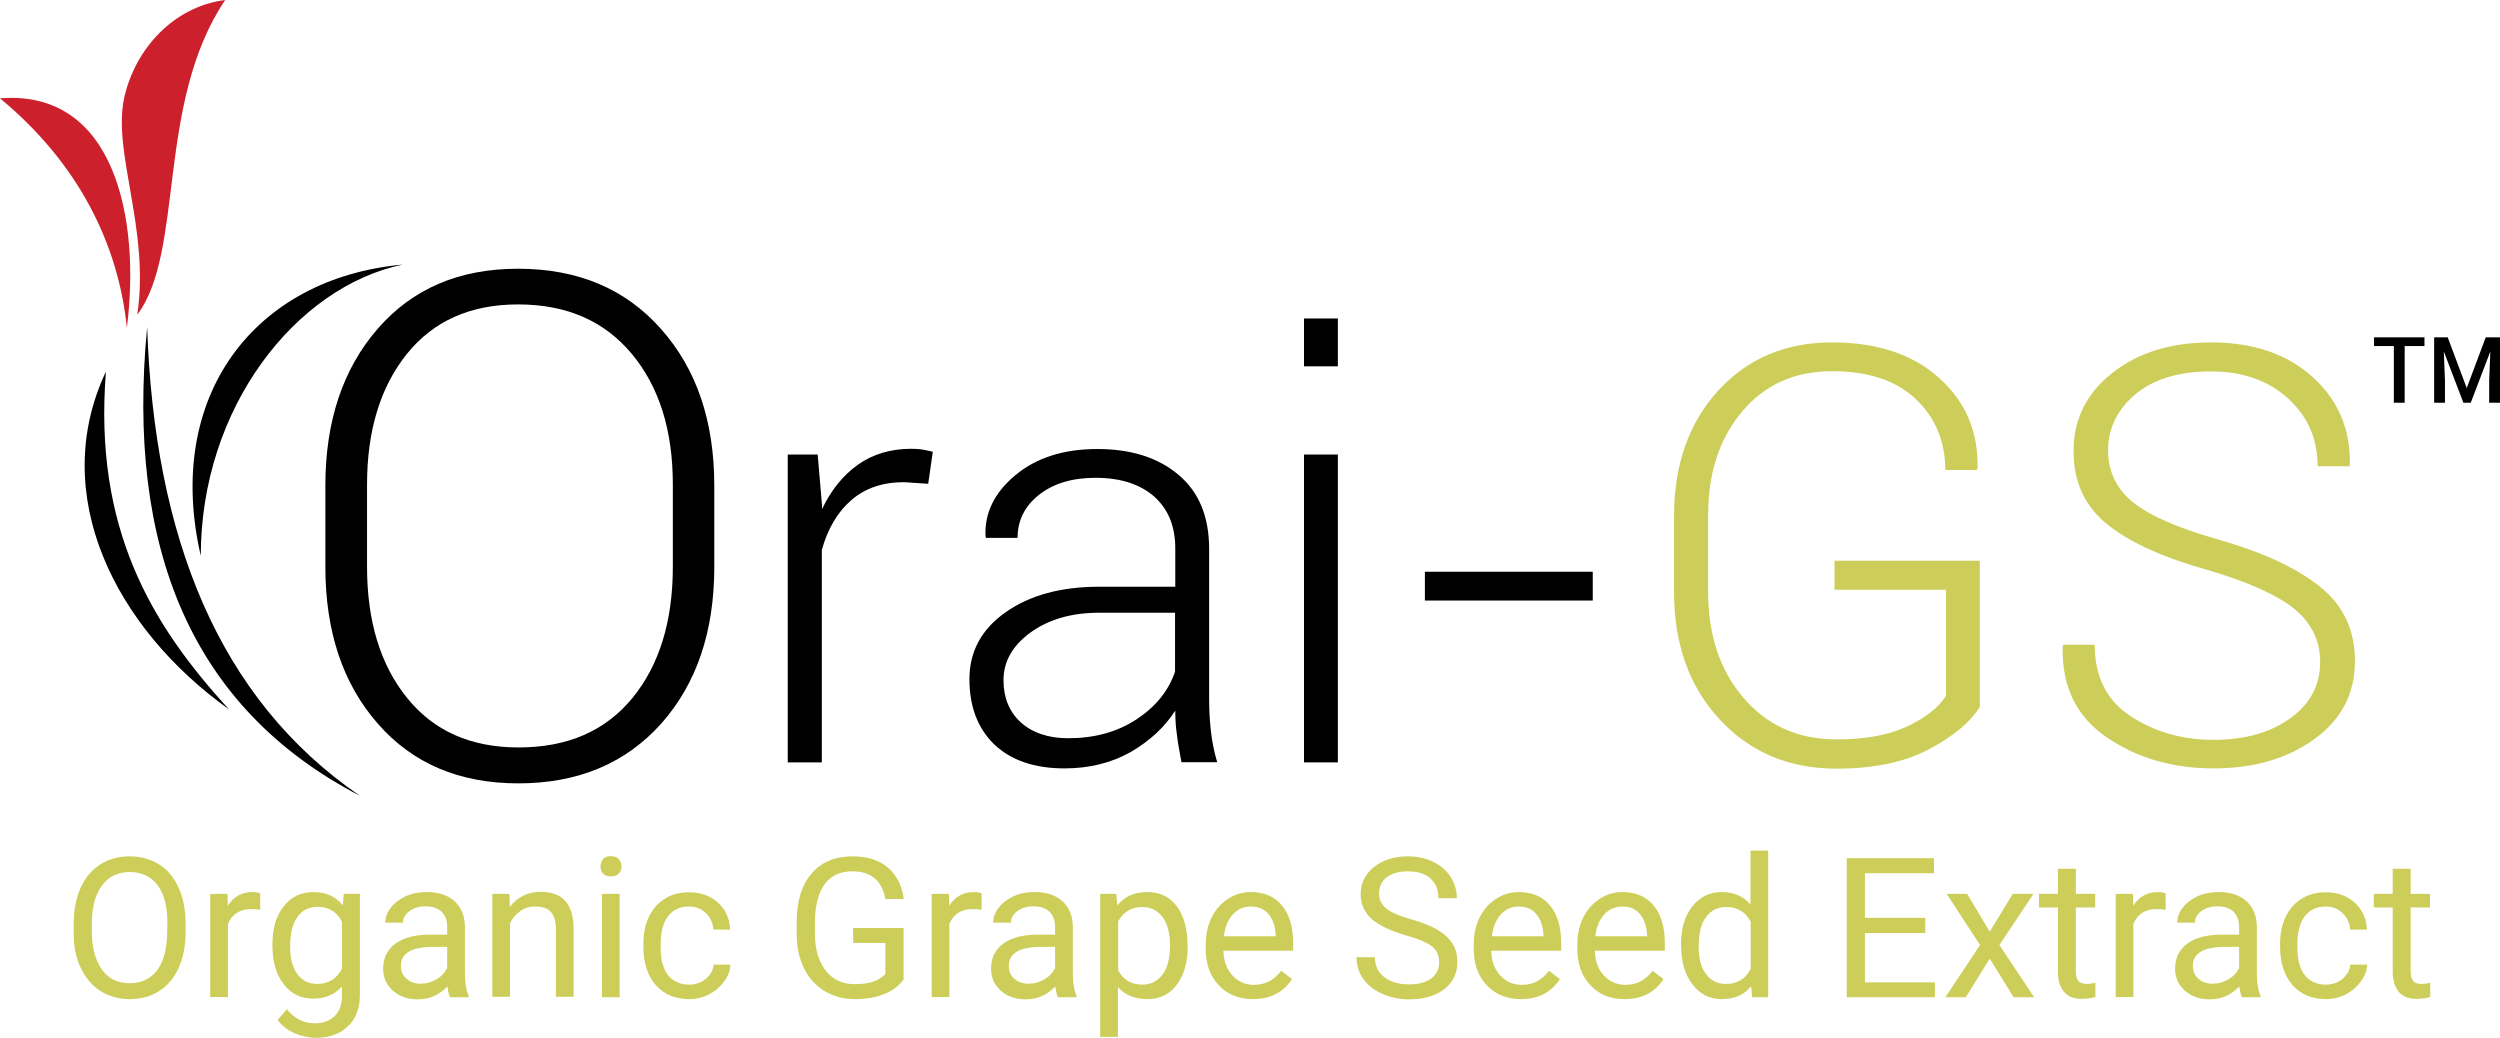 <?xml version="1.0" encoding="utf-8"?>
<!-- Generator: Adobe Illustrator 26.0.3, SVG Export Plug-In . SVG Version: 6.00 Build 0)  -->
<svg version="1.1" id="Layer_1" xmlns="http://www.w3.org/2000/svg" xmlns:xlink="http://www.w3.org/1999/xlink" x="0px" y="0px"
	 viewBox="0 0 1085.7 450.7" style="enable-background:new 0 0 1085.7 450.7;" xml:space="preserve">
<style type="text/css">
	.st0{fill:#CCCE59;}
	.st1{fill-rule:evenodd;clip-rule:evenodd;fill:#CC202D;}
	.st2{fill-rule:evenodd;clip-rule:evenodd;}
</style>
<g>
	<g>
		<path d="M691.7,260.8h-72.9v-12.5h72.9V260.8z"/>
		<path class="st0" d="M859.8,307c-4,6.5-11.3,12.6-21.9,18.3c-10.7,5.7-24.1,8.5-40.3,8.5c-20.7,0-37.6-7.1-50.8-21.4
			c-13.2-14.2-19.8-32.7-19.8-55.3v-33c0-22.2,6.4-40.4,19.1-54.4c12.8-14,29.3-21,49.5-21c19.5,0,35,5.1,46.5,15.4
			c11.5,10.3,17.1,23.4,16.7,39.3l-0.4,0.7h-13.6c0-12.4-4.3-22.7-12.8-30.8c-8.6-8.1-20.7-12.1-36.4-12.1c-16.1,0-29.2,5.8-39,17.5
			c-9.9,11.7-14.8,26.7-14.8,45v33.2c0,18.8,5.1,34.2,15.4,46.2c10.3,12,23.7,18,40.3,18c12.6,0,22.9-1.9,30.9-5.7
			c8-3.8,13.5-8.2,16.7-13.2v-46.1h-48.4v-12.6h63.1V307z"/>
		<path class="st0" d="M1007.6,287.5c0-9.2-3.7-16.8-11-22.9c-7.3-6-19.8-11.7-37.3-16.9c-19.2-5.3-33.8-11.8-43.8-19.7
			c-10-7.9-15-18.5-15-32.1c0-13.8,5.6-25.1,16.8-33.9c11.2-8.9,25.5-13.3,42.9-13.3c18.3,0,33,5,44.1,15s16.5,22.7,16.2,38.1
			l-0.2,0.7h-13.8c0-11.9-4.3-21.7-12.9-29.5s-19.7-11.7-33.3-11.7c-14,0-25,3.3-32.9,9.9c-7.9,6.6-11.9,14.8-11.9,24.4
			c0,9.1,3.6,16.7,10.8,22.5c7.2,5.9,19.9,11.4,38.1,16.5c18.9,5.5,33.4,12.3,43.4,20.4c10,8.1,14.9,18.8,14.9,32.1
			c0,14-5.8,25.3-17.5,33.8s-26.3,12.8-44,12.8s-33.1-4.5-46.3-13.5s-19.6-22.2-19.1-39.5l0.2-0.7h13.7c0,13.9,5.2,24.3,15.7,31.1
			c10.5,6.8,22.4,10.2,35.8,10.2c13.8,0,25-3.2,33.6-9.5C1003.3,305.6,1007.6,297.5,1007.6,287.5z"/>
	</g>
	<g>
		<path d="M1052.9,150.3h-8.6v24.6h-4.7v-24.6h-8.6v-3.8h21.9L1052.9,150.3L1052.9,150.3z"/>
		<path d="M1063,146.5l8.2,21.9h0.1l8.2-21.9h6.2v28.4h-4.7v-9.7l0.5-12.3h-0.1l-8.4,22h-3.2l-8.4-22h-0.1l0.5,12.3v9.7h-4.7v-28.4
			H1063z"/>
	</g>
	<g>
		<g>
			<g>
				<path d="M176.8,303.1c-11.6-14.3-17.4-33.3-17.4-57v-35.7c0-23.4,5.8-42.4,17.3-56.7c11.5-14.3,27.6-21.5,48.3-21.5
					c21.1,0,37.5,7.2,49.4,21.5s17.8,33.2,17.8,56.7v35.7c0,23.8-5.9,42.8-17.6,57.1c-11.8,14.3-28.2,21.4-49.4,21.4
					C204.4,324.6,188.3,317.4,176.8,303.1L176.8,303.1z M164,142.8c-15.1,17.4-22.7,40.1-22.7,68.1v35.3c0,28.1,7.6,50.8,22.8,68.1
					c15.1,17.3,35.5,25.9,61,25.9c25.9,0,46.6-8.7,62-25.9c15.4-17.3,23.1-40,23.1-68.1v-35.3c0-28-7.7-50.7-23.2-68.1
					c-15.4-17.4-36.1-26.1-62-26.1C199.4,116.7,179.1,125.4,164,142.8L164,142.8z"/>
			</g>
		</g>
		<g>
			<g>
				<path class="st1" d="M59.6,136.7c5.6-37-11-70.7-5.6-94.5C58.8,21,75.6,2.8,97.8,0C67.6,44.9,80.3,109.2,59.6,136.7z"/>
			</g>
			<g>
				<path class="st1" d="M55.1,142.4c6-47.3-5.2-103.7-55.1-99.7C34,70.8,51.4,105.9,55.1,142.4z"/>
			</g>
			<g>
				<g>
					<path class="st2" d="M174.9,114.9c-64.5,5.9-103.7,57.3-87.7,126.5C87.2,177,128.5,124.6,174.9,114.9L174.9,114.9z M99.5,308.1
						C49.7,272.6,20.9,214.6,46,161.4C40.6,229.5,65.7,271.3,99.5,308.1L99.5,308.1z M156.3,345.6c-73.1-38-101.6-107.5-92.4-203.5
						C67,233,94.7,303.4,156.3,345.6z"/>
				</g>
			</g>
		</g>
		<g>
			<g>
				<path d="M403.1,210.1l-10.5-0.7c-9.3,0-16.9,2.6-22.9,7.8s-10.2,12.4-12.8,21.6v92.3h-14.8V197.4h13l1.9,22.2v1.5
					c3.9-8.2,9.1-14.7,15.6-19.3s14.2-6.9,23.2-6.9c1.8,0,3.5,0.1,5.2,0.4c1.6,0.3,3,0.6,4.1,0.9L403.1,210.1z"/>
			</g>
		</g>
		<g>
			<g>
				<path d="M513.1,331.1c-0.9-4.7-1.6-8.7-2-12.1c-0.5-3.4-0.7-6.8-0.7-10.4c-4.6,7.2-11.1,13.2-19.4,18
					c-8.3,4.7-17.9,7.1-28.7,7.1c-13.1,0-23.2-3.5-30.5-10.4c-7.2-7-10.8-16.4-10.8-28.4c0-11.9,5.2-21.6,15.7-29s24-11.1,40.8-11.1
					h32.9v-16.6c0-9.6-3-17-9.1-22.5c-6.1-5.4-14.6-8.2-25.6-8.2c-10.1,0-18.3,2.5-24.5,7.4s-9.3,11.2-9.3,18.7h-13.7l-0.2-0.7
					c-0.5-10,3.8-18.9,12.9-26.5s21-11.4,35.6-11.4c14.7,0,26.4,3.7,35.3,11.2c8.9,7.5,13.3,18.2,13.3,32.2v65.7
					c0,4.7,0.3,9.3,0.8,13.7c0.5,4.4,1.4,8.9,2.7,13.2h-15.5V331.1z M463.9,320.6c11.4,0,21.2-2.7,29.5-8.1s14-12.3,16.9-20.8v-25.6
					h-33c-12,0-21.9,2.9-29.8,8.6c-7.8,5.7-11.7,12.6-11.7,20.7c0,7.6,2.5,13.7,7.5,18.3C448.3,318.2,455.2,320.6,463.9,320.6z"/>
			</g>
		</g>
		<g>
			<g>
				<path d="M581,159.1h-14.7v-20.8H581V159.1z M581,331.1h-14.7V197.4H581V331.1z"/>
			</g>
		</g>
	</g>
</g>
<g>
	<path class="st0" d="M80.6,404.8c0,5.9-1,11.1-3,15.5s-4.8,7.8-8.5,10.1c-3.6,2.3-7.9,3.5-12.8,3.5c-4.8,0-9-1.2-12.6-3.5
		c-3.7-2.3-6.5-5.7-8.6-10s-3.1-9.3-3.1-15V401c0-5.8,1-10.9,3-15.4s4.9-7.9,8.6-10.2c3.7-2.4,7.9-3.5,12.7-3.5
		c4.8,0,9.1,1.2,12.8,3.5c3.7,2.3,6.5,5.7,8.5,10.2c2,4.4,3,9.6,3,15.5V404.8z M72.7,400.9c0-7.2-1.4-12.7-4.3-16.5
		s-6.9-5.7-12.1-5.7c-5,0-9,1.9-11.9,5.7c-2.9,3.8-4.4,9.1-4.5,15.9v4.4c0,6.9,1.5,12.4,4.4,16.4s6.9,5.9,12,5.9s9.1-1.9,11.9-5.6
		s4.3-9.1,4.4-16.1L72.7,400.9L72.7,400.9z"/>
	<path class="st0" d="M113,395.1c-1.2-0.2-2.4-0.3-3.8-0.3c-5,0-8.4,2.1-10.2,6.4V433h-7.7v-44.8h7.5l0.1,5.2c2.5-4,6.1-6,10.7-6
		c1.5,0,2.6,0.2,3.4,0.6V395.1z"/>
	<path class="st0" d="M118.3,410.3c0-7,1.6-12.6,4.9-16.7c3.2-4.1,7.5-6.2,12.9-6.2c5.5,0,9.7,1.9,12.8,5.8l0.4-5h7V432
		c0,5.8-1.7,10.4-5.2,13.7c-3.4,3.3-8.1,5-13.9,5c-3.2,0-6.4-0.7-9.5-2.1c-3.1-1.4-5.5-3.3-7.1-5.7l4-4.6c3.3,4.1,7.3,6.1,12.1,6.1
		c3.7,0,6.6-1.1,8.7-3.2s3.1-5.1,3.1-8.9v-3.9c-3.1,3.5-7.3,5.3-12.6,5.3c-5.3,0-9.5-2.1-12.7-6.3
		C119.9,423.3,118.3,417.6,118.3,410.3z M126,411.1c0,5.1,1,9,3.1,11.9c2.1,2.9,5,4.3,8.7,4.3c4.8,0,8.4-2.2,10.7-6.6v-20.5
		c-2.3-4.3-5.9-6.4-10.6-6.4c-3.7,0-6.6,1.5-8.7,4.4C127,401.1,126,405.4,126,411.1z"/>
	<path class="st0" d="M195.4,433.1c-0.4-0.9-0.8-2.5-1.1-4.7c-3.6,3.7-7.8,5.6-12.8,5.6c-4.4,0-8-1.2-10.9-3.8
		c-2.8-2.5-4.2-5.7-4.2-9.5c0-4.7,1.8-8.3,5.3-10.9c3.6-2.6,8.5-3.9,15-3.9h7.5v-3.5c0-2.7-0.8-4.8-2.4-6.4c-1.6-1.6-4-2.4-7.1-2.4
		c-2.7,0-5,0.7-6.9,2.1s-2.8,3.1-2.8,5h-7.7c0-2.2,0.8-4.4,2.4-6.5c1.6-2.1,3.7-3.7,6.5-5c2.7-1.2,5.7-1.8,9-1.8
		c5.2,0,9.2,1.3,12.1,3.9s4.4,6.1,4.6,10.7v20.6c0,4.1,0.5,7.4,1.6,9.8v0.7L195.4,433.1L195.4,433.1z M182.7,427.2
		c2.4,0,4.7-0.6,6.8-1.9c2.2-1.2,3.7-2.9,4.7-4.9v-9.2h-6c-9.4,0-14.1,2.8-14.1,8.2c0,2.4,0.8,4.3,2.4,5.6
		C178.1,426.5,180.2,427.2,182.7,427.2z"/>
	<path class="st0" d="M221.2,388.2l0.2,5.6c3.4-4.3,7.9-6.5,13.4-6.5c9.5,0,14.3,5.3,14.3,16v29.6h-7.7v-29.7c0-3.2-0.8-5.6-2.2-7.2
		s-3.7-2.3-6.8-2.3c-2.5,0-4.7,0.7-6.5,2c-1.9,1.3-3.3,3.1-4.4,5.2v32h-7.7v-44.7H221.2z"/>
	<path class="st0" d="M260.8,376.3c0-1.2,0.4-2.3,1.1-3.2c0.8-0.9,1.9-1.3,3.4-1.3s2.6,0.4,3.4,1.3s1.2,1.9,1.2,3.2
		s-0.4,2.3-1.2,3.1c-0.8,0.8-1.9,1.2-3.4,1.2s-2.6-0.4-3.4-1.2C261.2,378.6,260.8,377.5,260.8,376.3z M269.1,433.1h-7.7v-44.9h7.7
		V433.1z"/>
	<path class="st0" d="M299.3,427.6c2.7,0,5.1-0.8,7.2-2.5c2-1.7,3.2-3.7,3.4-6.2h7.3c-0.1,2.6-1,5-2.7,7.3s-3.8,4.2-6.5,5.6
		s-5.6,2.1-8.6,2.1c-6.1,0-11-2-14.6-6.1s-5.4-9.7-5.4-16.7v-1.3c0-4.4,0.8-8.2,2.4-11.6s3.9-6,6.9-7.9s6.5-2.8,10.6-2.8
		c5,0,9.2,1.5,12.5,4.5s5.1,6.9,5.3,11.7h-7.3c-0.2-2.9-1.3-5.3-3.3-7.2c-2-1.9-4.4-2.8-7.3-2.8c-3.9,0-6.9,1.4-9.1,4.2
		c-2.1,2.8-3.2,6.9-3.2,12.2v1.5c0,5.2,1.1,9.1,3.2,11.9C292.3,426.2,295.4,427.6,299.3,427.6z"/>
	<path class="st0" d="M392.6,425.1c-2,2.9-4.9,5.1-8.6,6.6s-7.9,2.2-12.8,2.2s-9.3-1.2-13.1-3.5c-3.8-2.3-6.8-5.6-8.9-9.8
		c-2.1-4.3-3.2-9.2-3.2-14.8v-5.3c0-9.1,2.1-16.1,6.4-21.1c4.2-5,10.2-7.5,17.9-7.5c6.3,0,11.4,1.6,15.2,4.8c3.8,3.2,6.2,7.8,7,13.7
		h-8c-1.5-8-6.2-12-14.3-12c-5.3,0-9.4,1.9-12.1,5.6s-4.1,9.2-4.2,16.3v4.9c0,6.8,1.5,12.2,4.6,16.2s7.3,6,12.6,6c3,0,5.6-0.3,7.8-1
		c2.2-0.7,4.1-1.8,5.6-3.4v-13.5h-14V403h21.9v22.1H392.6z"/>
	<path class="st0" d="M426.3,395.1c-1.2-0.2-2.4-0.3-3.8-0.3c-5,0-8.4,2.1-10.2,6.4V433h-7.7v-44.8h7.5l0.1,5.2c2.5-4,6.1-6,10.7-6
		c1.5,0,2.6,0.2,3.4,0.6V395.1z"/>
	<path class="st0" d="M459.4,433.1c-0.4-0.9-0.8-2.5-1.1-4.7c-3.6,3.7-7.8,5.6-12.8,5.6c-4.4,0-8.1-1.2-10.9-3.8
		c-2.8-2.5-4.2-5.7-4.2-9.5c0-4.7,1.8-8.3,5.3-10.9c3.6-2.6,8.5-3.9,15-3.9h7.5v-3.5c0-2.7-0.8-4.8-2.4-6.4s-4-2.4-7.1-2.4
		c-2.7,0-5,0.7-6.9,2.1s-2.8,3.1-2.8,5h-7.7c0-2.2,0.8-4.4,2.4-6.5s3.7-3.7,6.5-5s5.7-1.8,9-1.8c5.2,0,9.2,1.3,12.1,3.9
		s4.4,6.1,4.6,10.7v20.6c0,4.1,0.5,7.4,1.6,9.8v0.7L459.4,433.1L459.4,433.1z M446.7,427.2c2.4,0,4.7-0.6,6.8-1.9
		c2.2-1.2,3.7-2.9,4.7-4.9v-9.2h-6c-9.4,0-14.1,2.8-14.1,8.2c0,2.4,0.8,4.3,2.4,5.6C442.1,426.5,444.2,427.2,446.7,427.2z"/>
	<path class="st0" d="M515.8,411.1c0,6.8-1.6,12.3-4.7,16.5c-3.1,4.2-7.4,6.3-12.7,6.3c-5.4,0-9.7-1.7-12.9-5.2v21.6h-7.7v-62.1h7
		l0.4,5c3.1-3.9,7.5-5.8,13-5.8c5.4,0,9.7,2,12.8,6.1s4.7,9.7,4.7,17v0.6H515.8z M508.1,410.3c0-5.1-1.1-9.1-3.2-12
		c-2.2-2.9-5.1-4.4-8.9-4.4c-4.6,0-8.1,2.1-10.4,6.2v21.4c2.3,4.1,5.8,6.1,10.5,6.1c3.7,0,6.6-1.5,8.8-4.4S508.1,416,508.1,410.3z"
		/>
	<path class="st0" d="M544.1,433.9c-6.1,0-11-2-14.8-6s-5.7-9.3-5.7-16v-1.4c0-4.5,0.8-8.4,2.5-11.9s4.1-6.2,7.1-8.2
		c3.1-2,6.4-3,9.9-3c5.8,0,10.4,1.9,13.6,5.8c3.2,3.8,4.9,9.3,4.9,16.5v3.2h-30.3c0.1,4.4,1.4,8,3.9,10.7s5.6,4.1,9.4,4.1
		c2.7,0,5-0.6,6.9-1.7s3.5-2.6,4.9-4.4l4.7,3.6C557.3,431,551.7,433.9,544.1,433.9z M543.2,393.7c-3.1,0-5.7,1.1-7.8,3.4
		s-3.4,5.4-3.9,9.5H554V406c-0.2-3.9-1.3-6.9-3.2-9.1C548.9,394.7,546.4,393.7,543.2,393.7z"/>
	<path class="st0" d="M610.5,406.2c-6.8-2-11.8-4.4-14.9-7.2c-3.1-2.9-4.7-6.4-4.7-10.6c0-4.8,1.9-8.7,5.7-11.8
		c3.8-3.1,8.7-4.7,14.8-4.7c4.1,0,7.8,0.8,11.1,2.4c3.2,1.6,5.8,3.8,7.5,6.6c1.8,2.8,2.7,5.9,2.7,9.2h-8c0-3.7-1.2-6.5-3.5-8.6
		s-5.6-3.1-9.8-3.1c-3.9,0-7,0.9-9.2,2.6s-3.3,4.1-3.3,7.2c0,2.5,1,4.5,3.1,6.3c2.1,1.7,5.6,3.3,10.7,4.7s8.9,3,11.8,4.7
		c2.8,1.7,4.9,3.7,6.3,5.9c1.4,2.3,2.1,4.9,2.1,8c0,4.9-1.9,8.8-5.7,11.8c-3.8,2.9-8.9,4.4-15.3,4.4c-4.1,0-8-0.8-11.6-2.4
		s-6.4-3.8-8.3-6.5s-2.9-5.9-2.9-9.4h8c0,3.6,1.3,6.5,4,8.6s6.3,3.2,10.8,3.2c4.2,0,7.4-0.9,9.7-2.6c2.2-1.7,3.4-4,3.4-7
		s-1-5.2-3.1-6.9C619.7,409.3,616,407.7,610.5,406.2z"/>
	<path class="st0" d="M660.5,433.9c-6.1,0-11-2-14.8-6s-5.7-9.3-5.7-16v-1.4c0-4.5,0.8-8.4,2.5-11.9s4.1-6.2,7.1-8.2
		c3.1-2,6.4-3,9.9-3c5.8,0,10.4,1.9,13.6,5.8c3.2,3.8,4.9,9.3,4.9,16.5v3.2h-30.4c0.1,4.4,1.4,8,3.9,10.7s5.6,4.1,9.4,4.1
		c2.7,0,5-0.6,6.9-1.7s3.5-2.6,4.9-4.4l4.7,3.6C673.7,431,668,433.9,660.5,433.9z M659.6,393.7c-3.1,0-5.7,1.1-7.8,3.4
		s-3.4,5.4-3.9,9.5h22.4V406c-0.2-3.9-1.3-6.9-3.2-9.1C665.3,394.7,662.8,393.7,659.6,393.7z"/>
	<path class="st0" d="M705.5,433.9c-6.1,0-11-2-14.8-6s-5.7-9.3-5.7-16v-1.4c0-4.5,0.8-8.4,2.5-11.9s4.1-6.2,7.1-8.2
		c3.1-2,6.4-3,9.9-3c5.8,0,10.4,1.9,13.6,5.8c3.2,3.8,4.9,9.3,4.9,16.5v3.2h-30.4c0.1,4.4,1.4,8,3.9,10.7s5.6,4.1,9.4,4.1
		c2.7,0,5-0.6,6.9-1.7s3.5-2.6,4.9-4.4l4.7,3.6C718.7,431,713,433.9,705.5,433.9z M704.5,393.7c-3.1,0-5.7,1.1-7.8,3.4
		s-3.4,5.4-3.9,9.5h22.5V406c-0.2-3.9-1.3-6.9-3.2-9.1C710.3,394.7,707.8,393.7,704.5,393.7z"/>
	<path class="st0" d="M730,410.3c0-6.9,1.6-12.4,4.9-16.6c3.3-4.2,7.5-6.3,12.8-6.3s9.4,1.8,12.5,5.4v-23.4h7.7v63.7h-7l-0.4-4.8
		c-3.1,3.8-7.3,5.6-12.8,5.6c-5.2,0-9.4-2.1-12.7-6.4s-4.9-9.8-4.9-16.7L730,410.3L730,410.3z M737.7,411.1c0,5.1,1,9.1,3.2,11.9
		c2.1,2.9,5,4.3,8.7,4.3c4.9,0,8.4-2.2,10.7-6.5v-20.6c-2.3-4.2-5.8-6.3-10.6-6.3c-3.8,0-6.7,1.5-8.8,4.4
		C738.7,401.1,737.7,405.4,737.7,411.1z"/>
	<path class="st0" d="M836.1,405.2h-26.2v21.4h30.4v6.5H802v-60.4h37.9v6.5h-30v19.4h26.2L836.1,405.2L836.1,405.2z"/>
	<path class="st0" d="M864.1,404.6l10-16.4h9l-14.8,22.2l15.1,22.7h-8.9l-10.4-16.8l-10.4,16.8h-8.9l15.1-22.7l-14.5-22.2h8.9
		L864.1,404.6z"/>
	<path class="st0" d="M901.5,377.3v10.9h8.4v5.9h-8.4V422c0,1.8,0.4,3.1,1.1,4s2,1.3,3.8,1.3c0.9,0,2.1-0.2,3.6-0.5v6.2
		c-2,0.5-4,0.8-5.9,0.8c-3.4,0-6-1-7.8-3.1c-1.7-2.1-2.6-5-2.6-8.8v-27.8h-8.2v-5.9h8.2v-10.9H901.5z"/>
	<path class="st0" d="M940.5,395.1c-1.2-0.2-2.4-0.3-3.8-0.3c-5,0-8.4,2.1-10.2,6.4V433h-7.7v-44.8h7.5l0.1,5.2c2.5-4,6.1-6,10.7-6
		c1.5,0,2.6,0.2,3.4,0.6V395.1z"/>
	<path class="st0" d="M973.6,433.1c-0.4-0.9-0.8-2.5-1.1-4.7c-3.6,3.7-7.8,5.6-12.8,5.6c-4.4,0-8-1.2-10.9-3.8
		c-2.8-2.5-4.2-5.7-4.2-9.5c0-4.7,1.8-8.3,5.3-10.9s8.5-3.9,15-3.9h7.5v-3.5c0-2.7-0.8-4.8-2.4-6.4c-1.6-1.6-4-2.4-7.1-2.4
		c-2.7,0-5,0.7-6.9,2.1s-2.8,3.1-2.8,5h-7.7c0-2.2,0.8-4.4,2.4-6.5c1.6-2.1,3.7-3.7,6.5-5c2.7-1.2,5.7-1.8,9-1.8
		c5.2,0,9.2,1.3,12.1,3.9c2.9,2.6,4.4,6.1,4.6,10.7v20.6c0,4.1,0.5,7.4,1.6,9.8v0.7L973.6,433.1L973.6,433.1z M960.9,427.2
		c2.4,0,4.7-0.6,6.8-1.9c2.2-1.2,3.7-2.9,4.7-4.9v-9.2h-6c-9.4,0-14.1,2.8-14.1,8.2c0,2.4,0.8,4.3,2.4,5.6
		C956.3,426.5,958.4,427.2,960.9,427.2z"/>
	<path class="st0" d="M1010.1,427.6c2.7,0,5.1-0.8,7.2-2.5c2-1.7,3.2-3.7,3.4-6.2h7.3c-0.1,2.6-1,5-2.7,7.3
		c-1.7,2.3-3.8,4.2-6.5,5.6s-5.6,2.1-8.6,2.1c-6.1,0-11-2-14.6-6.1s-5.4-9.7-5.4-16.7v-1.3c0-4.4,0.8-8.2,2.4-11.6s3.9-6,6.9-7.9
		s6.5-2.8,10.6-2.8c5,0,9.2,1.5,12.5,4.5c3.3,3,5.1,6.9,5.3,11.7h-7.3c-0.2-2.9-1.3-5.3-3.3-7.2c-2-1.9-4.4-2.8-7.3-2.8
		c-3.9,0-6.9,1.4-9.1,4.2c-2.1,2.8-3.2,6.9-3.2,12.2v1.5c0,5.2,1.1,9.1,3.2,11.9C1003.1,426.2,1006.1,427.6,1010.1,427.6z"/>
	<path class="st0" d="M1046.9,377.3v10.9h8.4v5.9h-8.4V422c0,1.8,0.4,3.1,1.1,4s2,1.3,3.8,1.3c0.9,0,2.1-0.2,3.6-0.5v6.2
		c-2,0.5-4,0.8-5.9,0.8c-3.4,0-6-1-7.8-3.1c-1.7-2.1-2.6-5-2.6-8.8v-27.8h-8.2v-5.9h8.2v-10.9H1046.9z"/>
</g>
</svg>
